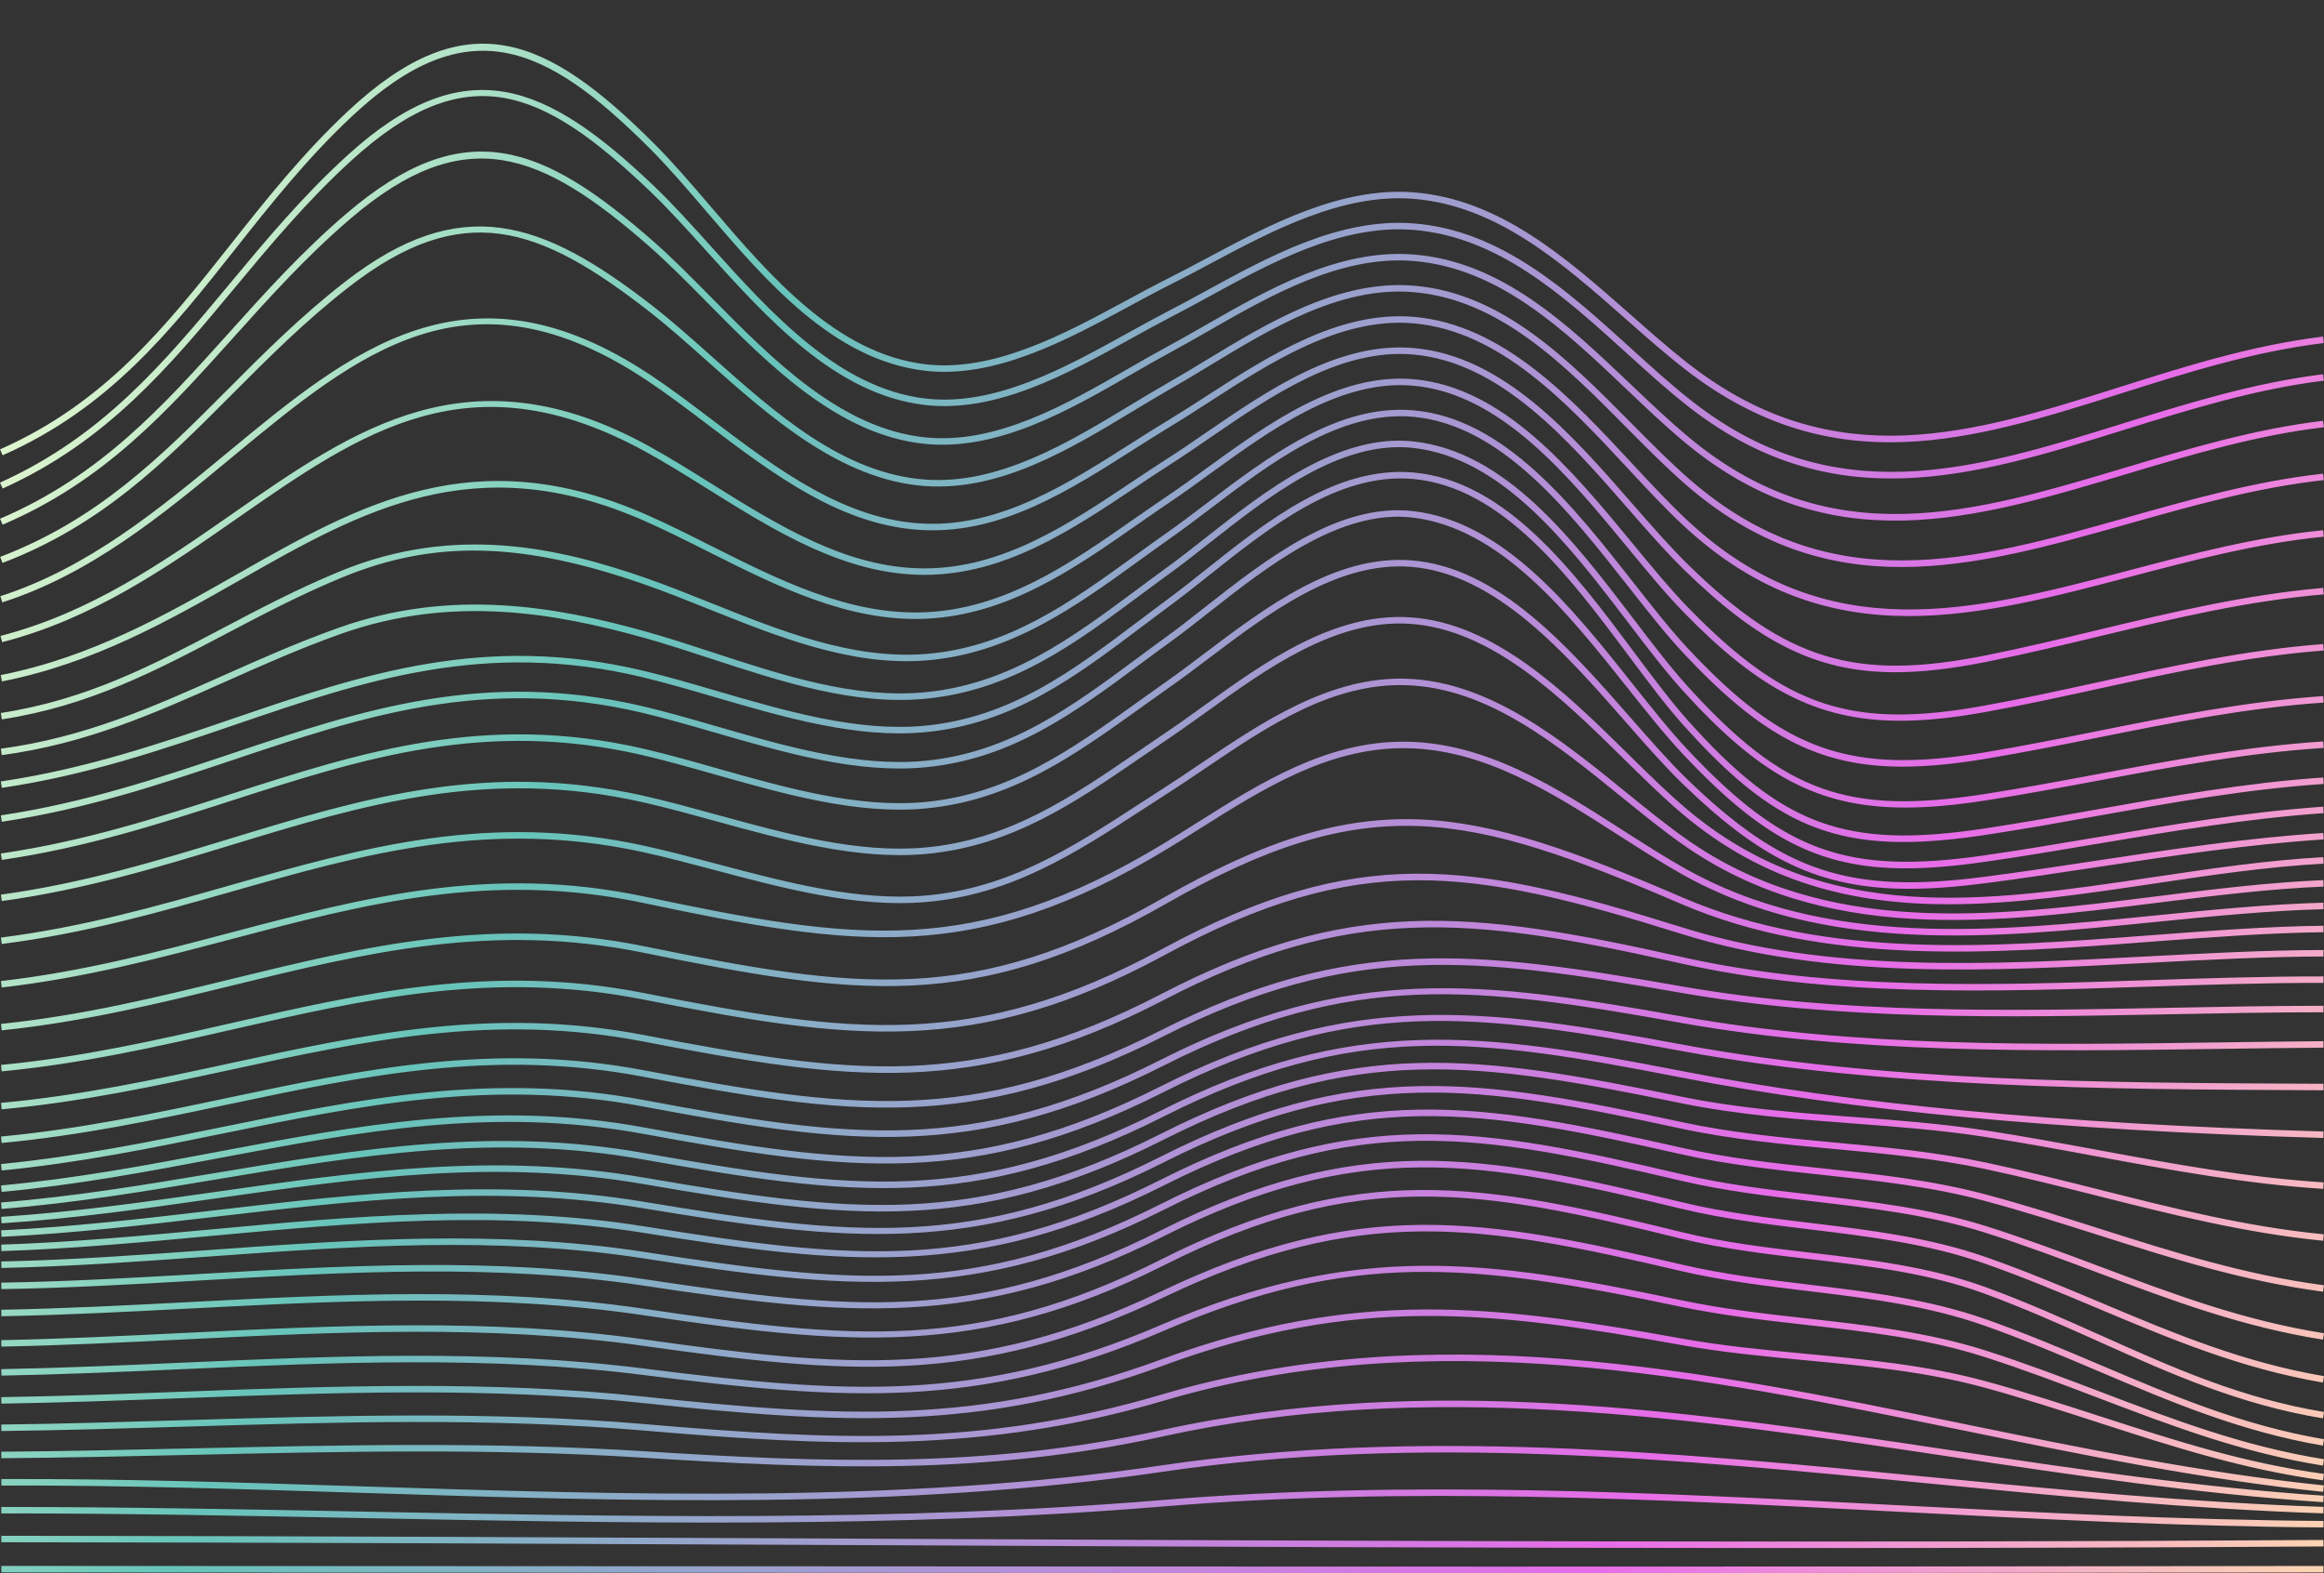 <?xml version="1.0" encoding="UTF-8"?><svg xmlns="http://www.w3.org/2000/svg" xmlns:xlink="http://www.w3.org/1999/xlink" height="338.4" preserveAspectRatio="xMidYMid meet" version="1.0" viewBox="0.0 -9.4 500.0 338.4" width="500.0" zoomAndPan="magnify"><rect x="0.0" y="-9.4" width="500.0" height="338.4" fill="#333333" stroke="none"/><g><linearGradient gradientUnits="userSpaceOnUse" id="a" x1="3.759" x2="501.389" xlink:actuate="onLoad" xlink:show="other" xlink:type="simple" xmlns:xlink="http://www.w3.org/1999/xlink" y1="77.18" y2="317.144"><stop offset="0" stop-color="#e0f6cf"/><stop offset=".25" stop-color="#67c4ba"/><stop offset=".75" stop-color="#e76ce9"/><stop offset="1" stop-color="#fcd3b3"/></linearGradient><path d="M0.568,88.548L0.005,87.273 c22.648-10.008,35.727-26.534,49.574-44.029 c7.629-9.638,15.517-19.604,25.286-28.735 c25.583-23.912,42.918-15.959,65.954,7.079 c4.038,4.037,8.019,8.693,12.235,13.621c12.629,14.765,26.943,31.501,46.06,33.759 c14.647,1.731,29.85-6.494,43.264-13.751c3.084-1.668,5.998-3.244,8.835-4.666 c2.754-1.381,5.524-2.857,8.456-4.421c13.488-7.193,28.777-15.341,44.402-14.152 c18.541,1.418,32.888,14.079,46.762,26.323 c4.389,3.874,8.535,7.533,12.779,10.813c31.198,24.118,60.929,14.719,92.409,4.766 c14.038-4.44,28.554-9.029,43.779-10.869l0.166,1.384 c-15.094,1.823-29.548,6.393-43.526,10.813 c-31.833,10.067-61.904,19.575-93.68-4.992 c-4.279-3.308-8.442-6.981-12.849-10.87 c-13.701-12.093-27.87-24.597-45.945-25.979 c-15.218-1.164-30.318,6.888-43.641,13.992c-2.94,1.568-5.717,3.049-8.487,4.437 c-2.818,1.413-5.722,2.984-8.796,4.647c-13.596,7.354-29.007,15.687-44.09,13.909 c-19.659-2.322-34.161-19.277-46.956-34.237 c-4.197-4.908-8.162-9.543-12.161-13.542 c-22.421-22.421-39.264-30.183-64.018-7.046 c-9.693,9.059-17.548,18.984-25.145,28.582 C36.714,61.743,23.531,78.4,0.568,88.548z M50.516,52.51 c7.659-9.209,15.58-18.731,25.184-27.469 c24.716-22.486,40.964-15.417,64.06,6.61c4.016,3.831,8.041,8.298,12.302,13.028 c13.006,14.436,27.747,30.799,46.892,33.039 c15.373,1.797,30.746-6.715,44.308-14.228c2.993-1.657,5.819-3.223,8.582-4.648 c2.716-1.4,5.429-2.884,8.302-4.455c13.309-7.278,28.377-15.521,43.818-14.343 c18.309,1.406,32.374,14.164,45.975,26.501 c4.377,3.969,8.512,7.72,12.785,11.11 c31.459,24.962,61.976,15.464,94.283,5.414 c13.847-4.309,28.167-8.764,42.959-10.575l-0.169-1.382 c-14.917,1.825-29.297,6.299-43.205,10.627 c-31.942,9.94-62.116,19.328-93.002-5.175 c-4.237-3.362-8.355-7.097-12.715-11.051 c-13.775-12.495-28.02-25.415-46.805-26.858 c-15.845-1.217-31.114,7.138-44.593,14.509c-2.865,1.567-5.571,3.047-8.272,4.44 c-2.782,1.434-5.617,3.005-8.619,4.667c-13.379,7.41-28.547,15.813-43.471,14.063 c-18.624-2.179-33.178-18.334-46.02-32.588 c-4.279-4.75-8.321-9.237-12.375-13.104 C117.529,8.523,100.147,0.915,74.762,24.011 C65.087,32.813,57.135,42.374,49.445,51.619C35.398,68.507,22.13,84.459,0,94.426 l0.573,1.271C22.995,85.597,36.363,69.525,50.516,52.51z M50.248,63.185 c7.71-8.582,15.682-17.456,25.215-25.595 c24.549-20.961,40.858-14.447,64.138,5.938c4.087,3.579,8.191,7.734,12.536,12.134 c13.213,13.379,28.189,28.544,46.829,30.425 c15.748,1.585,31.025-7.219,44.511-14.988c2.913-1.678,5.665-3.263,8.38-4.728 c2.699-1.455,5.4-3.001,8.259-4.638c13.273-7.598,28.32-16.209,43.848-14.995 c18.47,1.446,32.465,14.754,46,27.625c4.35,4.136,8.459,8.044,12.694,11.549 c31.106,25.75,62.068,16.483,94.85,6.671 c13.72-4.106,27.908-8.353,42.457-10.07l-0.163-1.384 c-14.67,1.731-28.916,5.995-42.694,10.119 c-32.413,9.702-63.026,18.866-93.563-6.41 c-4.197-3.475-8.289-7.366-12.621-11.486 c-13.712-13.038-27.889-26.52-46.852-28.004 c-15.949-1.249-31.202,7.475-44.649,15.175c-2.851,1.633-5.544,3.174-8.228,4.622 c-2.733,1.474-5.492,3.063-8.414,4.746c-13.303,7.665-28.381,16.354-43.675,14.809 c-18.141-1.83-32.93-16.805-45.978-30.017 c-4.363-4.418-8.484-8.591-12.608-12.202 c-23.878-20.91-40.635-27.571-65.961-5.95 c-9.602,8.199-17.607,17.108-25.346,25.723 c-14.191,15.796-27.595,30.715-49.199,39.941l0.547,1.282 C22.448,94.129,35.952,79.098,50.248,63.185z M49.901,75.449 c7.753-7.779,15.769-15.822,25.237-23.163 c24.388-18.905,40.77-13.114,64.248,5.099c4.187,3.248,8.376,6.98,12.811,10.931 c13.429,11.962,28.649,25.521,46.786,26.844 c16.177,1.189,31.335-7.987,44.713-16.075c2.831-1.712,5.506-3.329,8.174-4.848 c2.702-1.539,5.42-3.188,8.297-4.933c13.232-8.025,28.208-17.134,43.794-15.867 c18.581,1.494,32.54,15.578,46.039,29.199c4.318,4.357,8.399,8.474,12.564,12.108 c15.29,13.338,30.746,17.841,46.518,17.84c15.923-0.001,32.167-4.591,48.873-9.312 c13.595-3.842,27.652-7.816,42.002-9.387l-0.152-1.385 c-14.466,1.584-28.579,5.573-42.23,9.431 c-32.881,9.293-63.939,18.072-94.095-8.237 c-4.128-3.6-8.191-7.699-12.491-12.038 c-13.678-13.801-27.821-28.071-46.917-29.607 c-16.015-1.278-31.216,7.931-44.628,16.065c-2.869,1.74-5.579,3.384-8.265,4.913 c-2.684,1.529-5.365,3.15-8.204,4.866c-13.2,7.98-28.159,17.019-43.892,15.878 c-17.665-1.289-32.05-14.103-45.961-26.495 c-4.453-3.967-8.66-7.715-12.883-10.991 c-23.514-18.241-40.989-24.457-65.955-5.099 c-9.539,7.394-17.588,15.47-25.371,23.28 c-14.307,14.355-27.821,27.913-48.875,35.933l0.496,1.302 C21.869,103.574,35.485,89.913,49.901,75.449z M49.922,88.968 c27.267-22.565,50.817-42.051,89.219-16.561c4.294,2.85,8.569,6.089,13.095,9.519 c14.327,10.855,29.142,22.078,46.771,22.727 c16.673,0.634,31.042-8.538,44.953-17.389c2.735-1.739,5.318-3.383,7.925-4.957 c2.708-1.635,5.453-3.407,8.358-5.282c13.191-8.515,28.142-18.167,43.717-16.879 c18.67,1.543,33.249,17.229,46.113,31.068c4.278,4.602,8.317,8.949,12.388,12.705 c15.664,14.458,31.727,19.216,48.247,19.215 c15.478-0.001,31.356-4.178,47.668-8.472c13.467-3.544,27.393-7.209,41.574-8.606 l-0.136-1.386c-14.293,1.407-28.273,5.087-41.793,8.645 c-33.346,8.776-64.838,17.062-94.616-10.42 c-4.031-3.72-8.053-8.048-12.312-12.63 c-13.036-14.025-27.812-29.921-47.019-31.508 c-16.049-1.32-31.21,8.461-44.587,17.097c-2.897,1.869-5.633,3.635-8.323,5.259 c-2.622,1.582-5.212,3.23-7.953,4.974c-13.732,8.736-27.925,17.763-44.154,17.173 c-17.19-0.633-31.826-11.722-45.981-22.445 c-4.544-3.443-8.836-6.695-13.166-9.569 c-39.262-26.065-64.334-5.316-90.878,16.648 c-14.798,12.245-30.099,24.907-48.96,30.965l0.426,1.327 C19.617,114.046,35.023,101.297,49.922,88.968z M50.891,102.21 c27.031-18.834,50.376-35.1,88.002-14.436c4.394,2.413,8.752,5.136,13.365,8.018 c14.539,9.085,29.57,18.477,46.611,18.476c0.054,0,0.11,0,0.165,0 c17.177-0.061,31.452-9.599,45.256-18.822c2.501-1.671,5.087-3.399,7.61-5.011 c2.706-1.729,5.472-3.627,8.399-5.636c13.157-9.028,28.068-19.257,43.659-17.943 c18.756,1.587,33.344,18.306,46.216,33.057c4.226,4.844,8.219,9.42,12.18,13.283 c15.879,15.49,28.353,22.022,45.408,22.022c5.908-0.001,12.368-0.785,19.704-2.252 c8.266-1.653,16.428-3.611,24.322-5.504c16.185-3.882,31.474-7.549,48.155-8.996 l-0.12-1.388c-16.785,1.456-32.838,5.306-48.36,9.029 c-7.88,1.89-16.029,3.844-24.269,5.493 c-27.969,5.594-42.89,1.061-63.868-19.4 c-3.92-3.824-7.894-8.378-12.102-13.201 c-13.045-14.95-27.831-31.895-47.148-33.529 c-16.082-1.365-31.214,9.023-44.564,18.183c-2.918,2.002-5.674,3.893-8.36,5.61 c-2.536,1.62-5.128,3.352-7.634,5.027 c-13.633,9.108-27.73,18.527-44.488,18.587c-0.053,0-0.105,0-0.159,0 c-16.642,0-31.501-9.285-45.873-18.264c-4.631-2.893-9.004-5.627-13.433-8.059 c-38.383-21.079-63.198-3.789-89.47,14.515 c-15.075,10.504-30.663,21.365-49.982,26.332l0.347,1.35 C20.022,123.718,35.715,112.783,50.891,102.21z M51.771,115.307 c25.936-14.77,50.433-28.718,86.895-12.644 c4.484,1.977,8.932,4.214,13.64,6.581c14.843,7.462,30.18,15.171,46.754,14.466 c17.71-0.763,31.906-10.67,45.635-20.252c2.406-1.679,4.806-3.355,7.219-4.977 c2.693-1.812,5.467-3.823,8.404-5.952c13.131-9.52,28.01-20.303,43.639-18.966 c18.852,1.623,33.451,19.341,46.333,34.974 c4.172,5.063,8.112,9.845,11.962,13.796 c16.081,16.494,28.737,23.323,46.59,23.322c5.574,0,11.656-0.666,18.505-1.912 c8.249-1.5,16.424-3.287,24.33-5.016c15.549-3.399,31.625-6.915,48.258-8.18 l-0.106-1.389c-16.73,1.272-32.855,4.799-48.45,8.209 c-7.894,1.726-16.056,3.511-24.282,5.007 c-28.568,5.194-42.891,0.482-63.847-21.013 c-3.811-3.909-7.734-8.669-11.886-13.709 c-13.056-15.845-27.852-33.804-47.288-35.476 c-16.143-1.389-31.248,9.562-44.577,19.226c-2.926,2.122-5.691,4.126-8.363,5.923 c-2.42,1.627-4.827,3.308-7.24,4.991c-13.565,9.468-27.593,19.257-44.897,20.003 c-16.222,0.693-31.384-6.937-46.068-14.319c-4.726-2.376-9.189-4.62-13.705-6.611 c-37.102-16.357-61.897-2.24-88.146,12.708 c-15.418,8.78-31.361,17.859-50.931,21.737l0.271,1.366 C20.213,133.279,36.256,124.142,51.771,115.307z M48.622,126.957 c7.883-4.151,16.034-8.443,25.018-12.142c19.726-8.121,38.511-7.702,64.838,1.447 c4.589,1.595,9.168,3.43,14.015,5.373c15.049,6.031,30.612,12.265,46.588,11.057 c18.215-1.38,32.371-11.623,46.062-21.528c2.249-1.627,4.504-3.259,6.782-4.859 c2.675-1.878,5.444-3.979,8.377-6.204c13.1-9.938,27.925-21.212,43.654-19.838 c18.976,1.65,33.564,20.222,46.437,36.607c4.12,5.245,8.011,10.199,11.774,14.223 c16.313,17.447,28.744,24.443,47.174,24.443c5.376-0.001,11.264-0.596,17.905-1.701 c8.232-1.37,16.417-3.01,24.333-4.596c15.615-3.129,31.761-6.364,48.351-7.493 l-0.095-1.391c-16.679,1.136-32.87,4.38-48.529,7.518 c-7.905,1.584-16.078,3.222-24.288,4.588 c-28.836,4.799-43.156-0.207-63.833-22.319 c-3.723-3.981-7.596-8.912-11.697-14.132 c-13.047-16.608-27.833-35.432-47.412-37.134 c-16.226-1.414-31.314,10.024-44.616,20.116c-2.922,2.216-5.681,4.31-8.335,6.173 c-2.284,1.603-4.545,3.239-6.799,4.87 c-14.156,10.242-27.528,19.918-45.349,21.268 c-15.659,1.186-31.064-4.99-45.964-10.962c-4.863-1.949-9.456-3.79-14.076-5.395 c-18.573-6.455-40.921-11.671-65.826-1.42 c-9.044,3.724-17.226,8.031-25.137,12.198 c-15.049,7.924-29.264,15.409-47.793,18.262l0.212,1.377 C19.152,142.474,33.467,134.936,48.622,126.957z M73.403,126.948 c24.014-8.51,46.309-4.37,64.951,0.803c4.742,1.316,9.531,2.884,14.6,4.544 c15.143,4.959,30.804,10.092,46.143,8.625 c18.633-1.775,32.138-11.811,46.435-22.436c2.116-1.572,4.244-3.154,6.403-4.718 c2.635-1.909,5.404-4.089,8.337-6.397c12.513-9.849,28.081-22.104,43.671-20.418 c19.316,2.094,33.7,20.973,46.393,37.631 c4.102,5.384,7.976,10.47,11.773,14.655 c16.301,17.973,28.797,25.096,47.782,25.095c5.203-0.001,10.896-0.535,17.285-1.529 c8.214-1.278,16.407-2.807,24.33-4.286c15.671-2.925,31.874-5.95,48.423-7.019 l-0.09-1.391c-16.632,1.074-32.877,4.107-48.588,7.04 c-7.913,1.477-16.096,3.004-24.29,4.278 c-29.477,4.584-43.196-0.388-63.821-23.126c-3.757-4.142-7.614-9.204-11.697-14.564 c-12.862-16.881-27.439-36.014-47.351-38.172 c-16.138-1.757-31.97,10.702-44.682,20.708 c-2.921,2.299-5.68,4.471-8.293,6.363c-2.163,1.567-4.296,3.152-6.416,4.727 c-14.136,10.506-27.49,20.43-45.736,22.168 c-15.056,1.431-30.57-3.649-45.577-8.563c-5.084-1.665-9.887-3.238-14.66-4.563 c-18.851-5.231-41.409-9.414-65.789-0.773c-8.825,3.128-17.011,6.778-24.928,10.308 c-15.357,6.848-29.863,13.316-47.816,15.73l0.185,1.381 c18.152-2.441,32.747-8.949,48.198-15.838 C56.469,133.697,64.629,130.058,73.403,126.948z M0.388,160.093 c18.398-2.718,34.572-8.244,50.213-13.589 c27.626-9.44,53.721-18.357,87.708-10.197 c4.946,1.187,10.029,2.671,15.409,4.243c15.096,4.409,30.7,8.97,45.379,7.561 c18.884-1.81,32.352-11.967,46.61-22.721c2.054-1.55,4.125-3.111,6.23-4.661 c2.635-1.941,5.357-4.106,8.239-6.398c13.019-10.357,27.787-22.089,43.778-20.694 c19.319,1.693,33.776,21.061,46.533,38.149c4.057,5.436,7.89,10.571,11.595,14.715 c16.252,18.179,28.354,25.239,47.446,25.238c5.261,0,11.059-0.537,17.614-1.525 c8.195-1.235,16.39-2.704,24.315-4.124c15.713-2.815,31.961-5.727,48.471-6.837 l-0.093-1.391c-16.587,1.116-32.873,4.034-48.624,6.856 c-7.916,1.418-16.101,2.885-24.275,4.117c-29.765,4.486-43.477-0.515-63.814-23.264 c-3.664-4.098-7.479-9.208-11.519-14.619 c-12.931-17.323-27.587-36.957-47.526-38.704 c-16.568-1.454-31.545,10.472-44.768,20.991c-2.872,2.284-5.583,4.442-8.198,6.366 c-2.109,1.553-4.184,3.118-6.243,4.671 c-14.097,10.632-27.412,20.674-45.905,22.447 c-14.402,1.382-29.886-3.14-44.856-7.512 c-5.397-1.576-10.495-3.065-15.475-4.261 c-34.382-8.253-60.662,0.726-88.484,10.234 c-15.582,5.325-31.694,10.83-49.967,13.53L0.388,160.093z M50.192,154.066 c27.844-9.335,54.142-18.15,88.119-10.093c4.963,1.178,10.068,2.655,15.474,4.219 c15.087,4.365,30.689,8.885,45.313,7.474 c18.685-1.795,32.191-11.806,46.49-22.405c2.078-1.54,4.169-3.091,6.291-4.625 c2.623-1.897,5.388-4.072,8.314-6.373c12.526-9.851,28.112-22.109,43.635-20.328 c18.939,2.174,33.481,20.478,46.313,36.629c4.163,5.24,8.095,10.19,11.932,14.27 c16.663,17.722,28.878,24.571,47.956,24.571c5.133,0,10.765-0.497,17.112-1.41 c8.168-1.176,16.362-2.561,24.286-3.9c15.755-2.663,32.047-5.416,48.503-6.563 l-0.098-1.391c-16.524,1.152-32.85,3.911-48.638,6.58 c-7.916,1.338-16.101,2.721-24.252,3.894 c-29.369,4.229-43.098-0.659-63.855-22.736 c-3.797-4.039-7.712-8.966-11.857-14.183 c-12.999-16.362-27.731-34.907-47.245-37.146 c-16.086-1.848-31.929,10.609-44.654,20.617 c-2.916,2.293-5.67,4.458-8.27,6.339c-2.127,1.539-4.223,3.092-6.304,4.635 c-14.139,10.481-27.494,20.379-45.794,22.138 c-14.357,1.373-29.83-3.097-44.792-7.426c-5.423-1.569-10.544-3.051-15.54-4.236 c-34.362-8.152-60.845,0.727-88.883,10.127 c-15.49,5.193-31.508,10.564-49.567,13.266l0.207,1.378 C18.569,164.668,34.645,159.279,50.192,154.066z M49.965,162.798 c28.049-9.038,54.544-17.576,88.349-9.726c4.984,1.158,10.102,2.608,15.519,4.144 c15.063,4.268,30.637,8.681,45.263,7.313 c18.556-1.739,32.131-11.478,46.504-21.789c2.027-1.454,4.067-2.918,6.136-4.369 c2.659-1.864,5.389-3.927,8.281-6.111c13.01-9.827,27.767-20.96,43.566-19.716 c18.188,1.436,33.129,18.48,46.31,33.518c4.252,4.85,8.267,9.431,12.123,13.165 c16.756,16.226,29.423,22.579,48.728,22.579 c4.965-0.001,10.37-0.42,16.394-1.201c8.14-1.055,16.331-2.295,24.251-3.494 c15.799-2.392,32.136-4.865,48.54-5.924l-0.09-1.391 c-16.464,1.063-32.831,3.541-48.658,5.937c-7.913,1.198-16.096,2.437-24.222,3.489 c-28.926,3.749-43.281-0.96-63.973-20.997 c-3.815-3.694-7.812-8.254-12.044-13.082 c-13.357-15.237-28.495-32.508-47.249-33.989 c-16.349-1.286-31.307,10.017-44.514,19.994 c-2.881,2.176-5.602,4.232-8.241,6.082c-2.073,1.454-4.117,2.92-6.148,4.377 c-14.215,10.198-27.641,19.83-45.822,21.534 c-14.357,1.343-29.812-3.031-44.753-7.267c-5.434-1.54-10.567-2.995-15.583-4.16 c-34.183-7.939-60.854,0.656-89.092,9.757 c-15.466,4.984-31.459,10.138-49.352,12.743l0.201,1.378 C18.395,172.972,34.444,167.8,49.965,162.798z M49.873,172.357 c28.244-8.608,54.922-16.737,88.445-9.167c5.008,1.131,10.128,2.54,15.548,4.031 c15.029,4.134,30.564,8.407,45.227,7.1 c18.484-1.652,32.16-11.031,46.639-20.96c1.915-1.314,3.844-2.637,5.801-3.952 c2.649-1.782,5.329-3.71,8.168-5.75c12.942-9.306,27.621-19.856,43.509-18.866 c17.724,1.101,32.817,15.949,46.133,29.05c4.387,4.316,8.529,8.393,12.581,11.819 c17.779,15.032,37.047,19.473,57.344,19.473 c14.315-0.001,29.142-2.21,44.315-4.471c11.93-1.778,24.263-3.615,36.337-4.268 l-0.076-1.392c-12.138,0.657-24.505,2.5-36.466,4.282 c-36.367,5.418-70.719,10.539-100.554-14.689 c-4.012-3.393-8.138-7.451-12.505-11.749 c-13.49-13.272-28.78-28.314-47.023-29.447 c-16.414-1.027-31.278,9.684-44.409,19.125c-2.829,2.034-5.5,3.955-8.132,5.725 c-1.959,1.318-3.892,2.644-5.811,3.96c-14.324,9.823-27.854,19.103-45.975,20.722 c-14.406,1.293-29.823-2.954-44.733-7.055c-5.437-1.495-10.572-2.908-15.611-4.046 c-33.884-7.652-60.733,0.53-89.159,9.193 c-15.492,4.721-31.511,9.603-49.275,12.039l0.189,1.38 C18.256,181.993,34.329,177.094,49.873,172.357z M49.873,182.404 c28.43-8.093,55.285-15.736,88.45-8.489c5.029,1.099,10.141,2.455,15.553,3.891 c14.992,3.978,30.491,8.095,45.213,6.859 c18.466-1.544,32.283-10.522,46.912-20.027c1.747-1.135,3.508-2.279,5.292-3.42 c2.586-1.654,5.152-3.389,7.868-5.226c13.514-9.137,27.475-18.589,43.615-17.976 c17.3,0.654,31.897,12.506,46.013,23.967c4.51,3.662,8.77,7.121,13.032,10.135 c30.648,21.675,66.975,17.122,102.099,12.723 c11.882-1.488,24.168-3.027,35.99-3.506l-0.057-1.392 c-11.879,0.48-24.195,2.023-36.106,3.515 c-34.865,4.369-70.915,8.885-101.121-12.478 c-4.225-2.987-8.467-6.432-12.96-10.079 c-13.628-11.066-29.074-23.607-46.839-24.277 c-16.579-0.65-31.386,9.383-44.447,18.213c-2.709,1.832-5.268,3.561-7.839,5.206 c-1.787,1.144-3.55,2.289-5.299,3.426 c-14.479,9.407-28.153,18.292-46.269,19.808 c-14.483,1.209-29.863-2.872-44.741-6.818c-5.427-1.44-10.553-2.8-15.612-3.906 c-33.512-7.323-60.526,0.368-89.129,8.509 c-15.551,4.427-31.632,9.005-49.293,11.234l0.174,1.382 C18.14,191.438,34.272,186.845,49.873,182.404z M49.915,192.602 c28.604-7.551,55.619-14.681,88.414-7.766 c45.62,9.623,71.355,13.48,112.712-11.557c2.406-1.456,4.814-2.974,7.236-4.5 c13.44-8.469,27.335-17.224,43.668-17.224c0.125,0,0.252,0,0.378,0.001 c16.908,0.14,31.719,9.629,46.043,18.805c4.593,2.943,8.934,5.723,13.357,8.222 c30.945,17.486,67.063,13.863,101.996,10.36 c11.996-1.203,24.401-2.448,36.181-2.75l-0.035-1.393 c-11.833,0.305-24.263,1.552-36.285,2.757 c-34.711,3.482-70.607,7.082-101.17-10.186 c-4.391-2.481-8.713-5.25-13.29-8.183 c-14.492-9.283-29.476-18.882-46.785-19.026 c-16.881-0.169-31.087,8.796-44.8,17.437c-2.415,1.521-4.816,3.034-7.214,4.487 c-40.907,24.765-66.434,20.936-111.704,11.386 c-33.111-6.985-60.287,0.188-89.057,7.783c-15.626,4.125-31.782,8.389-49.352,10.4 l0.158,1.384C18.035,201.018,34.242,196.74,49.915,192.602z M49.932,202.617 c28.777-7.037,55.957-13.683,88.402-7.076 c45.618,9.289,71.34,13.042,112.467-10.478 c43.503-24.882,64.949-19.769,110.842-0.023 c31.265,13.449,66.866,10.751,101.297,8.142 c12.268-0.929,24.954-1.891,36.952-2.037l-0.016-1.393 c-12.042,0.146-24.752,1.11-37.042,2.041 c-34.261,2.598-69.69,5.282-100.641-8.033 c-46.355-19.944-68.028-25.103-112.083,0.094 c-40.69,23.272-66.213,19.544-111.498,10.323 c-32.746-6.671-60.076,0.014-89.01,7.087c-15.689,3.837-31.913,7.804-49.386,9.612 l0.143,1.386C17.926,210.442,34.197,206.464,49.932,202.617z M499.882,194.977 c-12.396,0.024-25.409,0.713-37.993,1.38c-33.658,1.783-68.46,3.626-99.886-6.222 c-45.569-14.282-69.943-18.157-112.07,4.684 c-40.479,21.949-67.337,18.109-111.326,9.429 c-32.47-6.404-59.967-0.133-89.079,6.506 c-15.712,3.584-31.959,7.289-49.307,8.944l0.132,1.386 c17.439-1.663,33.73-5.378,49.486-8.972 c28.963-6.606,56.323-12.845,88.5-6.497 c44.303,8.74,71.359,12.606,112.259-9.572 c41.655-22.585,65.806-18.74,110.99-4.579 c31.669,9.925,66.598,8.075,100.377,6.284c12.566-0.665,25.56-1.354,37.921-1.378 L499.882,194.977z M462.038,201.469c-33.412,1.112-67.958,2.263-100.17-4.983 C316.006,186.17,290,183.593,249.813,204.461c-40.492,21.024-67.305,17.269-111.208,8.821 c-32.344-6.221-60.044-0.229-89.372,6.118 c-15.656,3.388-31.844,6.891-49.009,8.461l0.127,1.388 c17.251-1.579,33.481-5.091,49.178-8.488c29.183-6.314,56.748-12.283,88.813-6.11 c44.207,8.507,71.209,12.285,112.114-8.953 c39.783-20.658,65.585-18.092,111.109-7.852 c32.383,7.284,67.022,6.131,100.522,5.016c12.477-0.415,25.346-0.841,37.796-0.809 l0.003-1.393C487.455,200.637,474.53,201.053,462.038,201.469z M361.818,202.797 c-44.288-7.753-71.332-11.137-112.047,9.455 c-40.715,20.593-67.44,16.904-111.169,8.61 c-32.432-6.151-60.397-0.246-90.007,6.008 c-15.479,3.269-31.484,6.648-48.374,8.233l0.131,1.388 c16.968-1.593,33.014-4.98,48.531-8.257 c29.469-6.223,57.304-12.102,89.459-6.002 c44.029,8.351,70.941,12.062,112.057-8.736 c40.32-20.394,67.177-17.028,111.179-9.325 c34.329,6.01,70.247,5.309,104.988,4.633c10.958-0.213,22.29-0.434,33.316-0.434 v-1.393c-11.04,0-22.379,0.221-33.344,0.435 C431.869,208.085,396.018,208.785,361.818,202.797z M47.878,234.467 c29.908-6.113,58.159-11.885,90.466-5.832 c44.092,8.264,71.037,11.929,112.056-8.815 c40.5-20.48,67.298-17.035,111.176-9.184 c37.54,6.718,77.509,6.153,116.164,5.608c7.44-0.105,14.832-0.209,22.149-0.261 l-0.011-1.393c-7.32,0.052-14.715,0.156-22.157,0.261 c-38.589,0.545-78.489,1.108-115.9-5.587 c-42.879-7.672-71.234-11.327-112.05,9.312 c-40.619,20.541-67.375,16.898-111.17,8.69 c-32.577-6.106-60.957-0.305-91.002,5.836 c-15.198,3.107-30.914,6.319-47.38,7.917l0.135,1.386 C16.892,240.8,32.644,237.581,47.878,234.467z M47.17,239.738 c30.304-5.725,58.923-11.133,91.177-5.218 c44.17,8.101,71.152,11.679,112.053-9 c40.705-20.577,67.432-16.981,111.171-8.855 c43.325,8.049,92.193,8.271,135.308,8.468l3.001,0.014l0.005-1.393l-3-0.014 c-45.16-0.205-91.859-0.418-135.059-8.444 c-42.751-7.942-71.03-11.757-112.055,8.982 c-40.502,20.475-67.297,16.92-111.173,8.873 c-32.507-5.964-61.253-0.531-91.687,5.22 c-15.024,2.839-30.56,5.774-46.688,7.253l0.127,1.388 C16.545,245.524,32.114,242.583,47.17,239.738z M46.677,244.305 c30.657-5.135,59.616-9.985,91.672-4.274 c44.257,7.885,71.281,11.342,112.05-9.258 c40.926-20.68,67.579-16.883,111.165-8.394 c36.893,7.185,80.839,11.327,138.297,13.037l0.041-1.393 c-57.381-1.707-101.254-5.841-138.072-13.011 c-42.608-8.299-70.815-12.326-112.061,8.518 c-40.371,20.401-67.211,16.964-111.176,9.13 c-32.296-5.753-61.367-0.884-92.148,4.271 c-14.924,2.499-30.357,5.084-46.216,6.356l0.112,1.389 C16.261,249.399,31.723,246.809,46.677,244.305z M46.332,248.432 c30.973-4.416,60.227-8.591,92.021-3.114 c44.351,7.636,71.419,10.957,112.046-9.561 c41.143-20.782,67.724-16.757,111.159-7.852 c12.291,2.52,24.752,3.455,36.801,4.359c9.374,0.704,19.07,1.431,28.622,2.901 c8.195,1.26,16.377,2.774,24.29,4.237c15.705,2.904,31.946,5.907,48.567,6.954 l0.087-1.391c-16.538-1.042-32.736-4.037-48.401-6.934 c-7.923-1.465-16.116-2.98-24.331-4.244c-9.607-1.478-19.328-2.208-28.73-2.913 c-12.007-0.901-24.422-1.833-36.625-4.335 c-43.737-8.967-70.508-13.017-112.068,7.973 c-40.233,20.321-67.122,17.017-111.18,9.432 c-32.01-5.514-61.372-1.326-92.455,3.108 c-14.873,2.12-30.253,4.314-45.894,5.33l0.09,1.391 C16.026,252.754,31.433,250.556,46.332,248.432z M46.037,252.395 c31.26-3.652,60.787-7.101,92.321-1.868 c43.15,7.161,71.649,10.514,112.041-9.88 c41.367-20.884,67.871-16.619,111.153-7.283 c10.993,2.371,22.217,3.412,33.072,4.418c10.63,0.986,21.622,2.005,32.321,4.275 c8.272,1.755,16.452,3.818,24.364,5.814c15.564,3.926,31.657,7.985,48.507,9.653 l0.136-1.386c-16.746-1.657-32.074-5.523-48.303-9.617 c-7.923-1.999-16.116-4.065-24.416-5.827c-10.777-2.286-21.81-3.31-32.48-4.299 c-10.814-1.003-21.996-2.039-32.907-4.393 c-43.593-9.403-70.288-13.696-112.074,7.401 c-40.086,20.237-67.024,17.077-111.185,9.749 c-31.731-5.267-61.351-1.806-92.711,1.859 c-14.835,1.733-30.175,3.525-45.624,4.273l0.068,1.392 C15.816,255.925,31.18,254.13,46.037,252.395z M45.625,256.468 c30.171-2.791,61.371-5.678,92.737-0.663 c43.245,6.917,71.793,10.123,112.036-10.185 c41.58-20.981,68.009-16.488,111.146-6.738 c10.104,2.283,20.469,3.393,30.493,4.466c11.517,1.233,23.426,2.509,34.87,5.574 c8.362,2.24,16.539,4.837,24.447,7.347c16.111,5.116,31.329,9.947,48.437,12.213 l0.182-1.381c-16.985-2.25-32.146-7.063-48.199-12.16 c-7.921-2.515-16.113-5.116-24.507-7.365c-11.549-3.094-23.512-4.375-35.083-5.614 c-9.985-1.069-20.309-2.175-30.334-4.44c-43.447-9.819-70.074-14.344-112.081,6.853 c-39.94,20.154-66.928,17.13-111.189,10.053 c-31.542-5.046-62.831-2.149-93.086,0.651c-14.75,1.365-30.002,2.776-45.233,3.281 l0.046,1.392C15.581,259.248,30.855,257.835,45.625,256.468z M44.85,260.927 c30.545-2.201,62.132-4.478,93.515,0.375 c43.339,6.702,71.933,9.781,112.034-10.447 c41.778-21.072,68.142-16.379,111.14-6.271 c9.543,2.244,19.36,3.391,28.852,4.501c12.097,1.414,24.605,2.877,36.487,6.627 c8.456,2.669,16.625,5.736,24.526,8.702c15.935,5.983,30.987,11.634,48.37,14.382 l0.218-1.376c-17.243-2.727-32.231-8.353-48.098-14.311 c-7.917-2.973-16.105-6.046-24.597-8.727 c-12.007-3.79-24.583-5.26-36.744-6.682 c-9.455-1.106-19.23-2.249-28.696-4.474 c-43.314-10.181-69.877-14.906-112.086,6.384 c-39.802,20.075-66.835,17.172-111.193,10.313 c-31.541-4.877-63.206-2.595-93.828-0.388c-14.537,1.048-29.569,2.131-44.479,2.45 l0.03,1.393C15.247,263.061,30.296,261.976,44.85,260.927z M452.003,270.839 c-7.91-3.328-16.09-6.769-24.685-9.777c-12.215-4.278-25.122-5.837-37.601-7.344 c-9.184-1.11-18.679-2.257-27.855-4.478 c-43.196-10.456-69.701-15.33-112.09,6.045 c-39.671,20.005-66.749,17.194-111.196,10.501 c-31.855-4.795-64.119-2.933-95.319-1.129c-14.071,0.813-28.62,1.653-42.981,1.878 l0.022,1.393c14.389-0.225,28.954-1.067,43.039-1.88 c31.131-1.797,63.321-3.657,95.032,1.117 c43.419,6.536,72.06,9.519,112.03-10.636c41.955-21.154,68.258-16.312,111.136-5.935 c9.253,2.24,18.791,3.393,28.014,4.507c12.406,1.499,25.235,3.049,37.308,7.276 c8.554,2.994,16.713,6.427,24.605,9.747c15.758,6.629,30.642,12.89,48.303,15.903 L500,286.653C482.496,283.667,467.685,277.435,452.003,270.839z M427.327,267.551 c-12.202-4.466-25.167-5.981-37.706-7.447c-9.158-1.071-18.628-2.178-27.757-4.424 c-43.092-10.604-69.545-15.56-112.093,5.891 c-39.562,19.943-66.677,17.183-111.197,10.587 c-32.616-4.834-65.86-3.104-98.005-1.431c-13.207,0.686-26.863,1.397-40.296,1.644 l0.026,1.393c13.455-0.247,27.124-0.958,40.342-1.646 c32.08-1.669,65.252-3.395,97.729,1.418c43.49,6.444,72.169,9.374,112.029-10.721 c42.106-21.228,68.358-16.309,111.133-5.782 c9.214,2.267,18.727,3.38,27.927,4.455c12.459,1.457,25.342,2.963,37.389,7.372 c8.66,3.169,16.811,6.821,24.695,10.351 c15.579,6.978,30.295,13.568,48.227,16.521l0.226-1.374 c-17.754-2.924-32.39-9.478-47.884-16.418 C444.207,274.399,436.032,270.738,427.327,267.551z M427.319,274.438 c-12.396-4.372-25.524-5.954-38.22-7.485c-8.983-1.082-18.27-2.202-27.242-4.299 c-42.877-10.024-69.224-14.698-112.073,5.779 c-39.928,19.083-68.275,16.353-111.215,10.313 c-32.985-4.638-66.572-2.983-99.056-1.384c-12.86,0.633-26.156,1.288-39.24,1.544 l0.027,1.393c13.104-0.257,26.412-0.912,39.282-1.546 c32.416-1.597,65.94-3.247,98.793,1.372 c43.2,6.076,71.721,8.821,112.011-10.435 c42.429-20.277,68.583-15.631,111.153-5.68c9.047,2.115,18.373,3.239,27.393,4.326 c12.622,1.522,25.673,3.095,37.925,7.416c8.564,3.02,16.722,6.482,24.612,9.832 c15.739,6.68,30.606,12.991,48.298,16.015L500,300.226 c-17.531-2.997-32.325-9.276-47.988-15.924 C444.103,280.944,435.924,277.473,427.319,274.438z M427.3,281.169 c-12.549-4.015-25.749-5.495-38.514-6.927c-8.875-0.995-18.052-2.024-26.944-3.896 c-41.672-8.775-70.009-12.799-112.033,5.277 c-39.336,16.922-68.272,14.836-111.25,9.394 c-33.132-4.197-66.849-2.702-99.454-1.256 c-12.726,0.564-25.884,1.148-38.832,1.385l0.026,1.393 c12.966-0.238,26.134-0.822,38.868-1.386c32.548-1.444,66.203-2.935,99.217,1.246 c43.211,5.472,72.311,7.565,111.976-9.496c40.245-17.313,65.96-14.719,111.195-5.194 c8.957,1.886,18.168,2.918,27.076,3.918c12.697,1.423,25.827,2.895,38.245,6.868 c8.466,2.708,16.633,5.819,24.533,8.827c15.917,6.061,30.953,11.787,48.365,14.575 l0.22-1.376c-17.27-2.765-32.24-8.466-48.09-14.501 C443.988,287.006,435.801,283.888,427.3,281.169z M427.272,287.761 c-12.625-3.451-25.791-4.695-38.525-5.897c-8.859-0.837-18.021-1.702-26.925-3.303 c-40.455-7.276-70.104-10.897-111.977,4.489 c-38.97,14.317-69.37,12.466-111.299,8.008 c-33.163-3.527-66.882-2.269-99.486-1.052 c-12.709,0.474-25.85,0.965-38.784,1.165l0.022,1.393 c12.949-0.201,26.098-0.692,38.814-1.166c32.557-1.216,66.223-2.471,99.288,1.044 c42.126,4.48,72.675,6.337,111.927-8.085 c41.538-15.264,71.017-11.664,111.249-4.425 c8.962,1.612,18.153,2.48,27.042,3.319c12.674,1.197,25.779,2.435,38.288,5.855 c8.373,2.288,16.549,4.937,24.456,7.498c16.093,5.214,31.293,10.138,48.428,12.461 l0.188-1.381c-17.011-2.306-32.155-7.212-48.188-12.405 C443.868,292.712,435.676,290.058,427.272,287.761z M249.887,290.621 c-38.609,11.411-70.507,9.823-111.356,6.336 c-32.959-2.814-66.474-1.808-98.884-0.834c-12.902,0.387-26.244,0.788-39.37,0.942 l0.016,1.393c13.138-0.154,26.486-0.555,39.395-0.943 c32.372-0.972,65.844-1.977,98.724,0.829c39.674,3.389,73.107,5.068,111.869-6.387 c57.791-17.079,115.766-5.187,171.833,6.312 c25.406,5.211,51.678,10.6,77.697,13.27l0.142-1.386 c-25.95-2.663-52.186-8.044-77.558-13.249 C366.161,285.372,308.014,273.444,249.887,290.621z M249.936,298.249 c-37.883,8.344-72.873,7-111.419,4.556 c-32.561-2.065-65.672-1.322-97.691-0.603 c-13.289,0.298-27.031,0.606-40.545,0.71l0.011,1.393 c13.524-0.103,27.271-0.412,40.565-0.71c31.991-0.717,65.07-1.459,97.571,0.601 c38.653,2.451,73.745,3.798,111.807-4.586 c56.733-12.496,113.98-3.925,169.344,4.364 c26.266,3.932,53.427,7.999,80.258,9.787l0.093-1.391 c-26.773-1.784-53.905-5.846-80.144-9.775 C364.296,294.287,306.916,285.698,249.936,298.249z M249.983,305.841 c-55.889,8.241-115.134,6.347-172.424,4.514 c-25.501-0.816-51.865-1.664-77.276-1.563l0.005,1.393 c25.384-0.088,51.738,0.748,77.226,1.563 c57.353,1.835,116.659,3.731,172.671-4.529 c55.126-8.129,111.019-2.702,165.072,2.545 c27.711,2.691,56.366,5.472,84.602,6.402l0.046-1.392 c-28.193-0.928-56.825-3.708-84.514-6.396 C361.255,303.124,305.273,297.689,249.983,305.841z M250.028,313.305 c-57.01,4.727-115.866,3.58-172.783,2.47 c-25.288-0.493-51.409-0.986-76.958-0.983l0.001,1.393 c25.485-0.033,51.648,0.49,76.931,0.983 c56.953,1.111,115.843,2.26,172.926-2.475 c52.694-4.369,106.269-1.58,158.082,1.116 c30.036,1.563,61.095,3.18,91.654,3.386l0.008-1.393 c-30.526-0.205-61.569-1.821-91.59-3.384 C356.441,311.719,302.819,308.929,250.028,313.305z M185.293,321.613 c-60.642-0.282-123.349-0.573-185.005-0.62l-0.001,1.393 c61.654,0.046,124.36,0.338,185.001,0.619 c66.467,0.309,134.381,0.625,202.337,0.625c37.488,0,74.998-0.096,112.264-0.342 l-0.008-1.393C395.063,322.585,288.423,322.091,185.293,321.613z M147.73,327.55 c-49.148-0.031-98.296-0.061-147.443-0.071v1.393 c49.147,0.01,98.294,0.04,147.443,0.071 c58.951,0.036,118.922,0.073,179.137,0.073c57.682,0,115.587-0.034,173.018-0.135 l-0.003-1.393C382.5,327.694,263.15,327.62,147.73,327.55z" fill="url(#a)"/></g></svg>